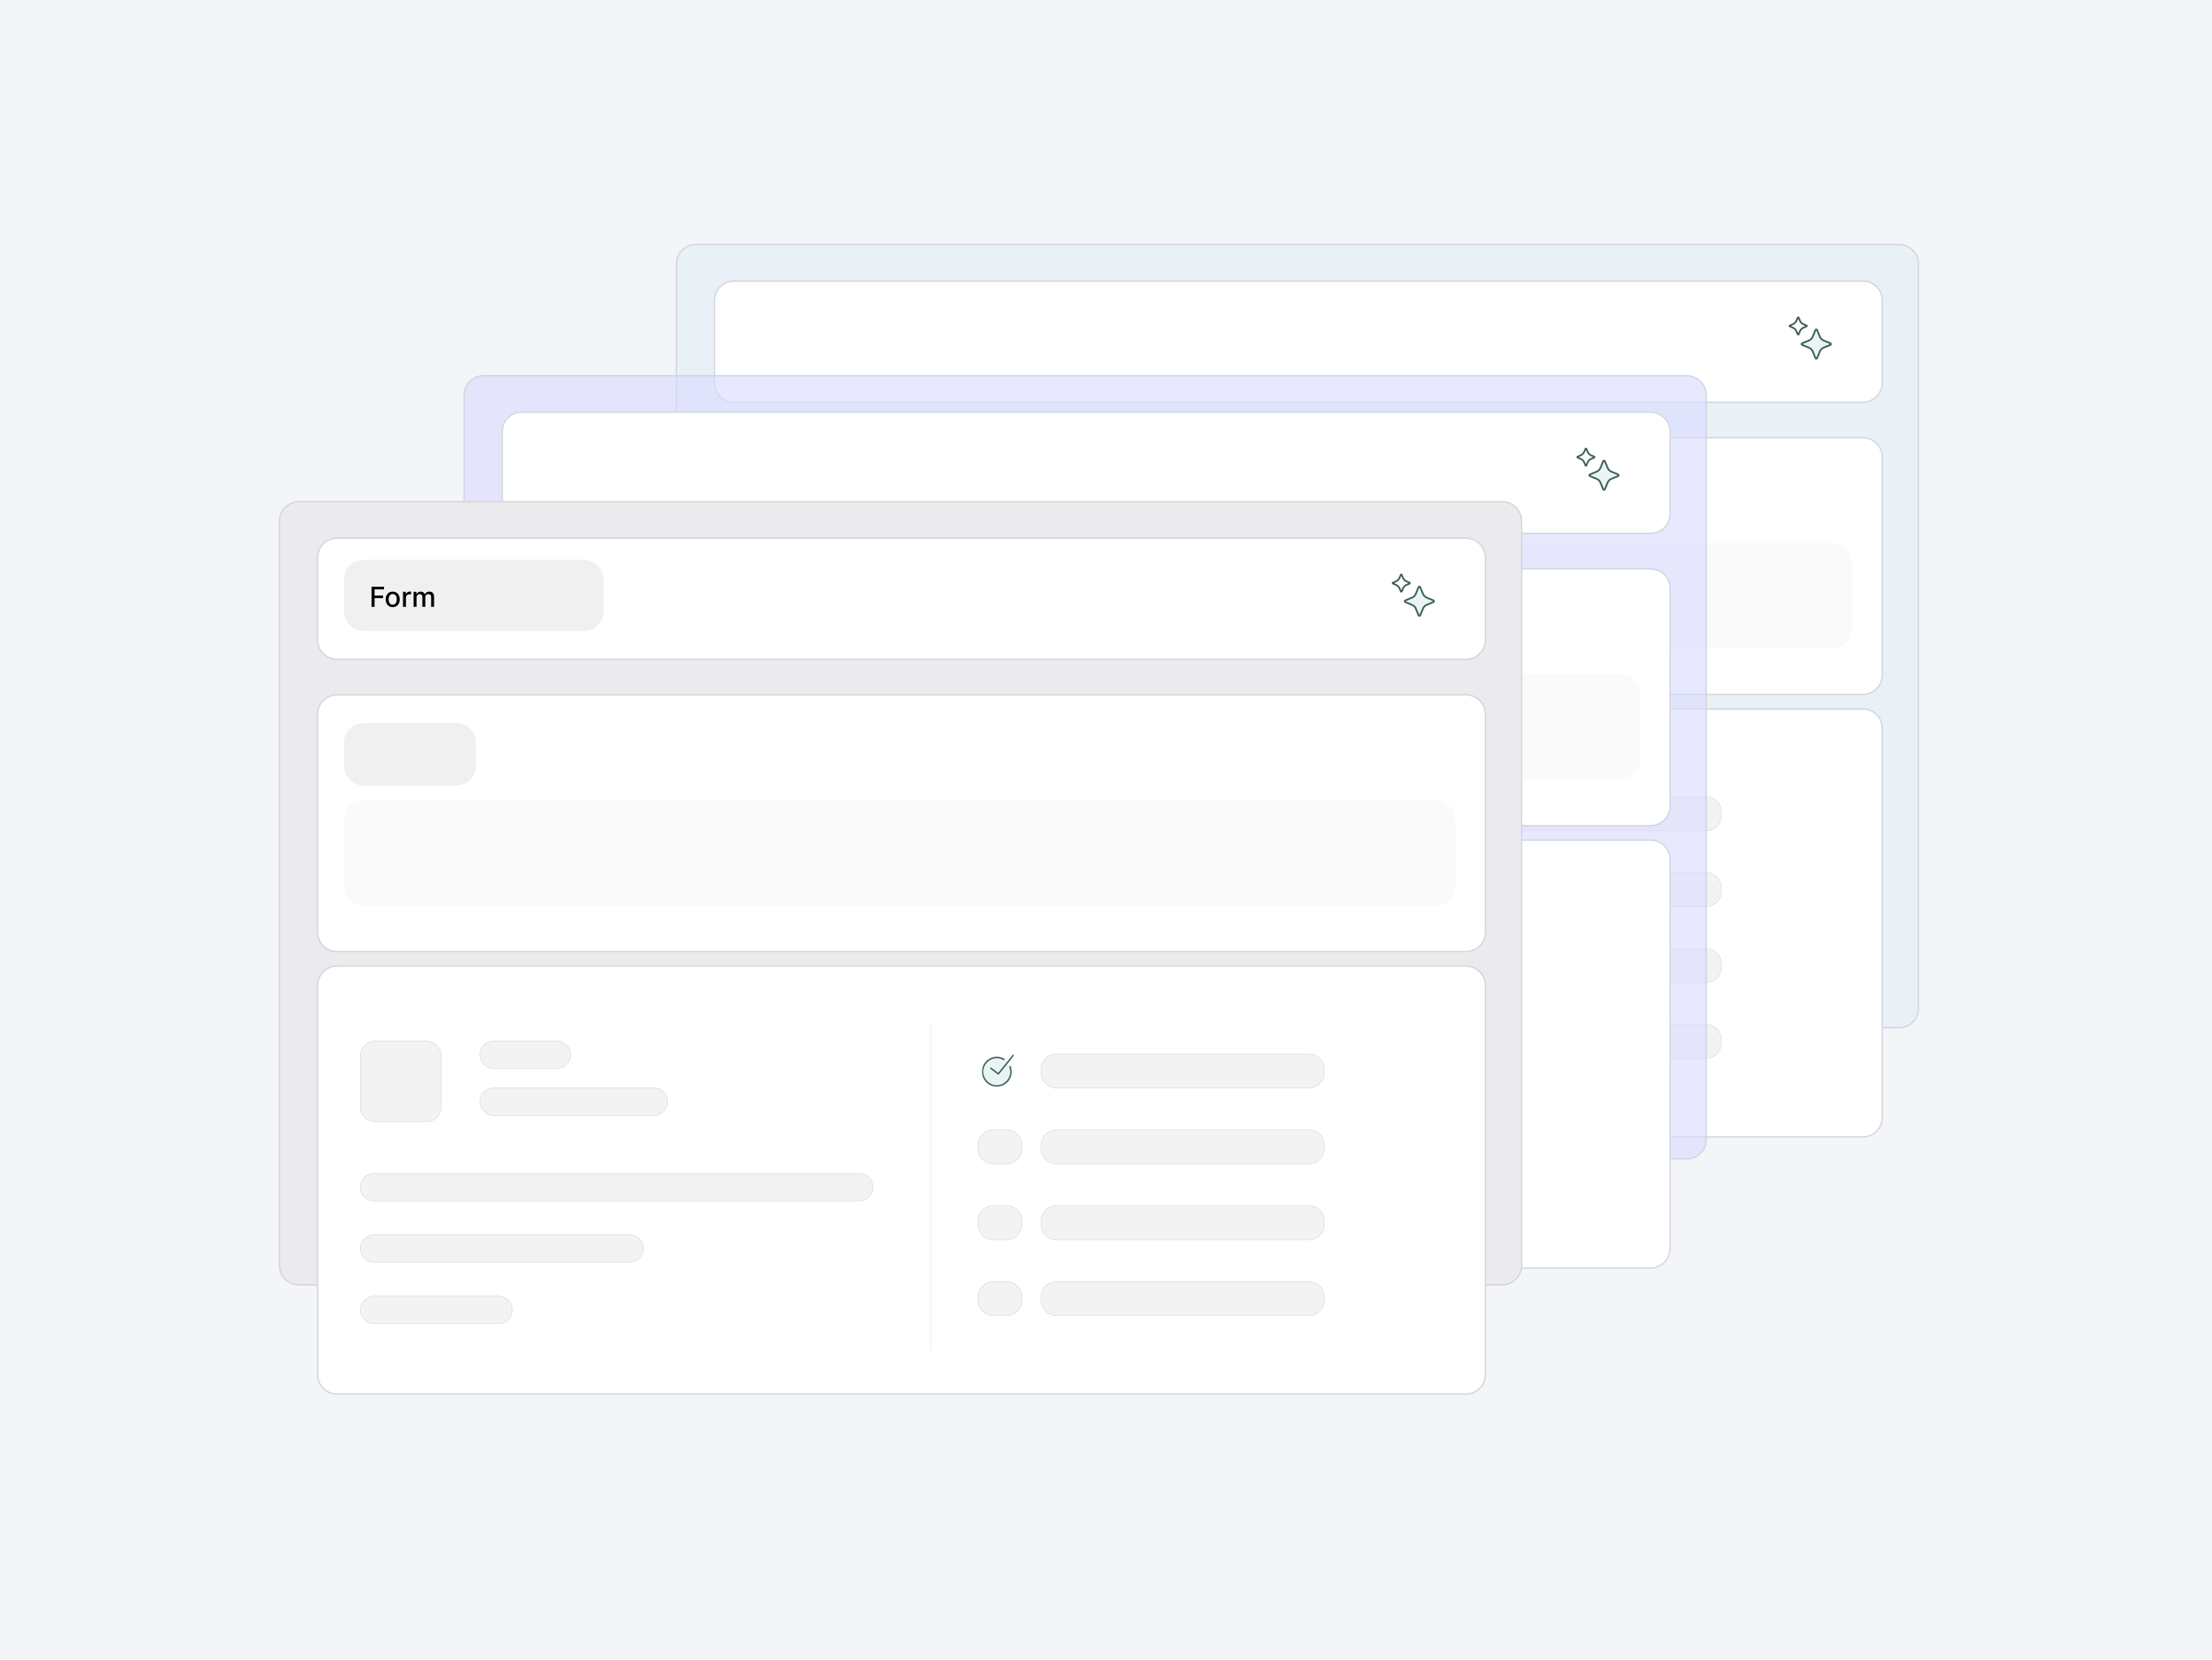 <svg width="1058" height="794" viewBox="0 0 1058 794" fill="none" xmlns="http://www.w3.org/2000/svg">
<rect width="1058" height="793.5" fill="#F3F5F7"/>
<path d="M908.329 116.973H332.79C327.663 116.973 323.507 121.122 323.507 126.241V482.268C323.507 487.386 327.663 491.536 332.79 491.536H908.329C913.456 491.536 917.613 487.386 917.613 482.268V126.241C917.613 121.122 913.456 116.973 908.329 116.973Z" fill="#C4E0F0" fill-opacity="0.23" stroke="#D0D5DD" stroke-width="0.618" stroke-miterlimit="10"/>
<g filter="url(#filter0_d_11307_37329)">
<path d="M889.764 337.848H349.809C344.681 337.848 340.525 341.997 340.525 347.116V533.238C340.525 538.356 344.681 542.506 349.809 542.506H889.764C894.891 542.506 899.047 538.356 899.047 533.238V347.116C899.047 341.997 894.891 337.848 889.764 337.848Z" fill="white"/>
<path d="M889.764 337.848H349.809C344.681 337.848 340.525 341.997 340.525 347.116V533.238C340.525 538.356 344.681 542.506 349.809 542.506H889.764C894.891 542.506 899.047 538.356 899.047 533.238V347.116C899.047 341.997 894.891 337.848 889.764 337.848Z" stroke="#D0D5DD" stroke-width="0.618" stroke-miterlimit="10"/>
</g>
<mask id="mask0_11307_37329" style="mask-type:luminance" maskUnits="userSpaceOnUse" x="659" y="381" width="17" height="16">
<path d="M675.097 381.098H659.238V396.93H675.097V381.098Z" fill="white"/>
</mask>
<g mask="url(#mask0_11307_37329)">
<path d="M666.602 396.36C670.355 396.36 673.398 393.322 673.398 389.575C673.398 385.827 670.355 382.789 666.602 382.789C662.848 382.789 659.806 385.827 659.806 389.575C659.806 393.322 662.848 396.36 666.602 396.36Z" fill="#209E91" fill-opacity="0.102"/>
<path d="M674.53 381.664L667.357 390.616L663.77 387.931" stroke="#3F5C59" stroke-width="0.704" stroke-linecap="round" stroke-linejoin="round"/>
<path d="M670.059 383.732C669.047 383.134 667.864 382.789 666.602 382.789C662.848 382.789 659.806 385.827 659.806 389.575C659.806 393.322 662.848 396.36 666.602 396.36C670.355 396.36 673.398 393.322 673.398 389.575C673.398 388.729 673.243 387.919 672.959 387.172" stroke="#3F5C59" stroke-width="0.704" stroke-linecap="round" stroke-linejoin="round"/>
</g>
<path d="M369.328 413.536H393.723C397.668 413.536 400.865 410.344 400.865 406.406V382.052C400.865 378.114 397.668 374.922 393.723 374.922H369.328C365.384 374.922 362.186 378.114 362.186 382.052V406.406C362.186 410.344 365.384 413.536 369.328 413.536Z" fill="#F3F3F3" stroke="#D0D5DD" stroke-width="0.243" stroke-miterlimit="10"/>
<path d="M426.005 388.047H456.175C459.806 388.047 462.75 385.108 462.75 381.483C462.75 377.857 459.806 374.918 456.175 374.918H426.005C422.374 374.918 419.43 377.857 419.43 381.483C419.43 385.108 422.374 388.047 426.005 388.047Z" fill="#F3F3F3" stroke="#D0D5DD" stroke-width="0.243" stroke-miterlimit="10"/>
<path d="M368.761 451.375H600.834C604.466 451.375 607.41 448.435 607.41 444.81C607.41 441.184 604.466 438.246 600.834 438.246H368.761C365.13 438.246 362.186 441.184 362.186 444.81C362.186 448.435 365.13 451.375 368.761 451.375Z" fill="#F3F3F3" stroke="#D0D5DD" stroke-width="0.243" stroke-miterlimit="10"/>
<path d="M634.484 366.805V522.808C634.484 523.022 634.657 523.194 634.871 523.194C635.085 523.194 635.257 523.022 635.257 522.808V366.805C635.257 366.591 635.085 366.418 634.871 366.418C634.657 366.418 634.484 366.591 634.484 366.805Z" fill="#F3F3F3"/>
<path d="M368.761 480.722H490.986C494.617 480.722 497.562 477.784 497.562 474.159C497.562 470.533 494.617 467.594 490.986 467.594H368.761C365.13 467.594 362.186 470.533 362.186 474.159C362.186 477.784 365.13 480.722 368.761 480.722Z" fill="#F3F3F3" stroke="#D0D5DD" stroke-width="0.243" stroke-miterlimit="10"/>
<path d="M695.004 397.316H816.095C820.04 397.316 823.237 394.123 823.237 390.186V388.228C823.237 384.29 820.04 381.098 816.095 381.098H695.004C691.06 381.098 687.862 384.29 687.862 388.228V390.186C687.862 394.123 691.06 397.316 695.004 397.316Z" fill="#F3F3F3" stroke="#D0D5DD" stroke-width="0.243" stroke-miterlimit="10"/>
<path d="M695.004 433.608H816.095C820.04 433.608 823.237 430.416 823.237 426.478V424.521C823.237 420.583 820.04 417.391 816.095 417.391H695.004C691.06 417.391 687.862 420.583 687.862 424.521V426.478C687.862 430.416 691.06 433.608 695.004 433.608Z" fill="#F3F3F3" stroke="#D0D5DD" stroke-width="0.243" stroke-miterlimit="10"/>
<path d="M695.004 469.91H816.095C820.04 469.91 823.237 466.718 823.237 462.78V460.822C823.237 456.885 820.04 453.691 816.095 453.691H695.004C691.06 453.691 687.862 456.885 687.862 460.822V462.78C687.862 466.718 691.06 469.91 695.004 469.91Z" fill="#F3F3F3" stroke="#D0D5DD" stroke-width="0.243" stroke-miterlimit="10"/>
<path d="M695.004 506.211H816.095C820.04 506.211 823.237 503.018 823.237 499.081V497.122C823.237 493.184 820.04 489.992 816.095 489.992H695.004C691.06 489.992 687.862 493.184 687.862 497.122V499.081C687.862 503.018 691.06 506.211 695.004 506.211Z" fill="#F3F3F3" stroke="#D0D5DD" stroke-width="0.243" stroke-miterlimit="10"/>
<path d="M368.761 510.067H428.327C431.958 510.067 434.902 507.128 434.902 503.502C434.902 499.877 431.958 496.938 428.327 496.938H368.761C365.13 496.938 362.186 499.877 362.186 503.502C362.186 507.128 365.13 510.067 368.761 510.067Z" fill="#F3F3F3" stroke="#D0D5DD" stroke-width="0.243" stroke-miterlimit="10"/>
<path d="M664.833 433.608H671.436C675.381 433.608 678.578 430.416 678.578 426.478V424.521C678.578 420.583 675.381 417.391 671.436 417.391H664.833C660.89 417.391 657.691 420.583 657.691 424.521V426.478C657.691 430.416 660.89 433.608 664.833 433.608Z" fill="#F3F3F3" stroke="#D0D5DD" stroke-width="0.243" stroke-miterlimit="10"/>
<path d="M664.833 469.91H671.436C675.381 469.91 678.578 466.718 678.578 462.78V460.822C678.578 456.885 675.381 453.691 671.436 453.691H664.833C660.89 453.691 657.691 456.885 657.691 460.822V462.78C657.691 466.718 660.89 469.91 664.833 469.91Z" fill="#F3F3F3" stroke="#D0D5DD" stroke-width="0.243" stroke-miterlimit="10"/>
<path d="M664.833 506.211H671.436C675.381 506.211 678.578 503.018 678.578 499.081V497.122C678.578 493.184 675.381 489.992 671.436 489.992H664.833C660.89 489.992 657.691 493.184 657.691 497.122V499.081C657.691 503.018 660.89 506.211 664.833 506.211Z" fill="#F3F3F3" stroke="#D0D5DD" stroke-width="0.243" stroke-miterlimit="10"/>
<path d="M426.004 410.441H502.588C506.22 410.441 509.164 407.503 509.164 403.877C509.164 400.252 506.22 397.312 502.588 397.312H426.004C422.373 397.312 419.43 400.252 419.43 403.877C419.43 407.503 422.373 410.441 426.004 410.441Z" fill="#F3F3F3" stroke="#D0D5DD" stroke-width="0.243" stroke-miterlimit="10"/>
<g filter="url(#filter1_d_11307_37329)">
<path d="M889.764 133.191H349.809C344.681 133.191 340.525 137.34 340.525 142.458V181.846C340.525 186.964 344.681 191.114 349.809 191.114H889.764C894.891 191.114 899.047 186.964 899.047 181.846V142.458C899.047 137.34 894.891 133.191 889.764 133.191Z" fill="white"/>
<path d="M889.764 133.191H349.809C344.681 133.191 340.525 137.34 340.525 142.458V181.846C340.525 186.964 344.681 191.114 349.809 191.114H889.764C894.891 191.114 899.047 186.964 899.047 181.846V142.458C899.047 137.34 894.891 133.191 889.764 133.191Z" stroke="#D0D5DD" stroke-width="0.618" stroke-miterlimit="10"/>
</g>
<g filter="url(#filter2_d_11307_37329)">
<path d="M889.764 208.105H349.809C344.681 208.105 340.525 212.255 340.525 217.373V321.632C340.525 326.751 344.681 330.9 349.809 330.9H889.764C894.891 330.9 899.047 326.751 899.047 321.632V217.373C899.047 212.255 894.891 208.105 889.764 208.105Z" fill="white"/>
<path d="M889.764 208.105H349.809C344.681 208.105 340.525 212.255 340.525 217.373V321.632C340.525 326.751 344.681 330.9 349.809 330.9H889.764C894.891 330.9 899.047 326.751 899.047 321.632V217.373C899.047 212.255 894.891 208.105 889.764 208.105Z" stroke="#D0D5DD" stroke-width="0.618" stroke-miterlimit="10"/>
</g>
<path d="M408.177 222.777H363.733C358.606 222.777 354.45 226.927 354.45 232.045V243.4C354.45 248.518 358.606 252.667 363.733 252.667H408.177C413.304 252.667 417.46 248.518 417.46 243.4V232.045C417.46 226.927 413.304 222.777 408.177 222.777Z" fill="#F0F0F0"/>
<path d="M876.613 259.848H363.733C358.606 259.848 354.45 263.997 354.45 269.115V300.779C354.45 305.898 358.606 310.047 363.733 310.047H876.613C881.74 310.047 885.896 305.898 885.896 300.779V269.115C885.896 263.997 881.74 259.848 876.613 259.848Z" fill="#FAFAFA"/>
<path d="M867.01 161.049L868.344 157.81C868.409 157.653 868.562 157.551 868.732 157.551C868.901 157.551 869.054 157.653 869.119 157.81L870.453 161.049C870.788 161.864 871.435 162.51 872.249 162.845L875.488 164.179C875.645 164.244 875.747 164.397 875.747 164.567C875.747 164.736 875.645 164.889 875.488 164.954L872.249 166.288C871.435 166.623 870.788 167.269 870.453 168.084L869.119 171.323C869.054 171.48 868.901 171.582 868.732 171.582C868.562 171.582 868.409 171.48 868.344 171.323L867.01 168.084C866.675 167.269 866.029 166.623 865.214 166.288L861.975 164.954C861.818 164.889 861.716 164.736 861.716 164.567C861.716 164.397 861.818 164.244 861.975 164.179L865.214 162.845C866.029 162.51 866.675 161.864 867.01 161.049Z" fill="#209E91" fill-opacity="0.102"/>
<path d="M867.01 161.049L868.344 157.81C868.409 157.653 868.562 157.551 868.732 157.551C868.901 157.551 869.054 157.653 869.119 157.81L870.453 161.049C870.788 161.864 871.435 162.51 872.249 162.845L875.488 164.179C875.645 164.244 875.747 164.397 875.747 164.567C875.747 164.736 875.645 164.889 875.488 164.954L872.249 166.288C871.435 166.623 870.788 167.269 870.453 168.084L869.119 171.323C869.054 171.48 868.901 171.582 868.732 171.582C868.562 171.582 868.409 171.48 868.344 171.323L867.01 168.084C866.675 167.269 866.029 166.623 865.214 166.288L861.975 164.954C861.818 164.889 861.716 164.736 861.716 164.567C861.716 164.397 861.818 164.244 861.975 164.179L865.214 162.845C866.029 162.51 866.675 161.864 867.01 161.049Z" stroke="#3F5C59" stroke-width="0.825" stroke-linecap="round" stroke-linejoin="round"/>
<path d="M859.269 153.308L859.837 151.926C859.875 151.834 859.965 151.773 860.065 151.773C860.165 151.773 860.255 151.834 860.293 151.926L860.862 153.308C861.197 154.122 861.844 154.768 862.658 155.104L864.04 155.672C864.132 155.71 864.192 155.8 864.192 155.9C864.192 156 864.132 156.09 864.04 156.128L862.658 156.697C861.844 157.032 861.197 157.679 860.862 158.493L860.293 159.875C860.255 159.967 860.165 160.027 860.065 160.027C859.965 160.027 859.875 159.967 859.837 159.875L859.269 158.493C858.933 157.679 858.287 157.032 857.473 156.697L856.091 156.128C855.999 156.09 855.938 156 855.938 155.9C855.938 155.8 855.999 155.71 856.091 155.672L857.473 155.104C858.287 154.768 858.933 154.122 859.269 153.308Z" fill="white"/>
<path d="M859.269 153.308L859.837 151.926C859.875 151.834 859.965 151.773 860.065 151.773C860.165 151.773 860.255 151.834 860.293 151.926L860.862 153.308C861.197 154.122 861.844 154.768 862.658 155.104L864.04 155.672C864.132 155.71 864.192 155.8 864.192 155.9C864.192 156 864.132 156.09 864.04 156.128L862.658 156.697C861.844 157.032 861.197 157.679 860.862 158.493L860.293 159.875C860.255 159.967 860.165 160.027 860.065 160.027C859.965 160.027 859.875 159.967 859.837 159.875L859.269 158.493C858.933 157.679 858.287 157.032 857.473 156.697L856.091 156.128C855.999 156.09 855.938 156 855.938 155.9C855.938 155.8 855.999 155.71 856.091 155.672L857.473 155.104C858.287 154.768 858.933 154.122 859.269 153.308Z" stroke="#3F5C59" stroke-width="0.825" stroke-linecap="round" stroke-linejoin="round"/>
<path d="M806.808 179.703H231.268C226.141 179.703 221.985 183.853 221.985 188.971V544.998C221.985 550.116 226.141 554.266 231.268 554.266H806.808C811.935 554.266 816.091 550.116 816.091 544.998V188.971C816.091 183.853 811.935 179.703 806.808 179.703Z" fill="#DADAFF" fill-opacity="0.64" stroke="#D0D5DD" stroke-width="0.618" stroke-miterlimit="10"/>
<g filter="url(#filter3_d_11307_37329)">
<path d="M788.243 400.574H248.287C243.16 400.574 239.004 404.724 239.004 409.842V595.965C239.004 601.083 243.16 605.233 248.287 605.233H788.243C793.369 605.233 797.526 601.083 797.526 595.965V409.842C797.526 404.724 793.369 400.574 788.243 400.574Z" fill="white"/>
<path d="M788.243 400.574H248.287C243.16 400.574 239.004 404.724 239.004 409.842V595.965C239.004 601.083 243.16 605.233 248.287 605.233H788.243C793.369 605.233 797.526 601.083 797.526 595.965V409.842C797.526 404.724 793.369 400.574 788.243 400.574Z" stroke="#D0D5DD" stroke-width="0.618" stroke-miterlimit="10"/>
</g>
<mask id="mask1_11307_37329" style="mask-type:luminance" maskUnits="userSpaceOnUse" x="557" y="443" width="17" height="17">
<path d="M573.574 443.828H557.716V459.66H573.574V443.828Z" fill="white"/>
</mask>
<g mask="url(#mask1_11307_37329)">
<path d="M565.079 459.091C568.833 459.091 571.876 456.052 571.876 452.305C571.876 448.558 568.833 445.52 565.079 445.52C561.326 445.52 558.283 448.558 558.283 452.305C558.283 456.052 561.326 459.091 565.079 459.091Z" fill="#209E91" fill-opacity="0.102"/>
<path d="M573.008 444.391L565.835 453.343L562.248 450.657" stroke="#3F5C59" stroke-width="0.704" stroke-linecap="round" stroke-linejoin="round"/>
<path d="M568.537 446.463C567.524 445.864 566.342 445.52 565.079 445.52C561.326 445.52 558.283 448.558 558.283 452.305C558.283 456.052 561.326 459.091 565.079 459.091C568.833 459.091 571.876 456.052 571.876 452.305C571.876 451.459 571.721 450.649 571.437 449.902" stroke="#3F5C59" stroke-width="0.704" stroke-linecap="round" stroke-linejoin="round"/>
</g>
<path d="M267.806 476.263H292.201C296.146 476.263 299.344 473.071 299.344 469.133V444.779C299.344 440.841 296.146 437.648 292.201 437.648H267.806C263.863 437.648 260.664 440.841 260.664 444.779V469.133C260.664 473.071 263.863 476.263 267.806 476.263Z" fill="#F3F3F3" stroke="#D0D5DD" stroke-width="0.243" stroke-miterlimit="10"/>
<path d="M324.484 450.777H354.653C358.285 450.777 361.229 447.839 361.229 444.213C361.229 440.588 358.285 437.648 354.653 437.648H324.484C320.852 437.648 317.908 440.588 317.908 444.213C317.908 447.839 320.852 450.777 324.484 450.777Z" fill="#F3F3F3" stroke="#D0D5DD" stroke-width="0.243" stroke-miterlimit="10"/>
<path d="M267.24 514.105H499.313C502.944 514.105 505.888 511.166 505.888 507.54C505.888 503.915 502.944 500.977 499.313 500.977H267.24C263.608 500.977 260.664 503.915 260.664 507.54C260.664 511.166 263.608 514.105 267.24 514.105Z" fill="#F3F3F3" stroke="#D0D5DD" stroke-width="0.243" stroke-miterlimit="10"/>
<path d="M532.963 429.535V585.539C532.963 585.752 533.135 585.924 533.349 585.924C533.563 585.924 533.736 585.752 533.736 585.539V429.535C533.736 429.322 533.563 429.148 533.349 429.148C533.135 429.148 532.963 429.322 532.963 429.535Z" fill="#F3F3F3"/>
<path d="M267.24 543.449H389.464C393.096 543.449 396.04 540.511 396.04 536.885C396.04 533.26 393.096 530.32 389.464 530.32H267.24C263.608 530.32 260.664 533.26 260.664 536.885C260.664 540.511 263.608 543.449 267.24 543.449Z" fill="#F3F3F3" stroke="#D0D5DD" stroke-width="0.243" stroke-miterlimit="10"/>
<path d="M593.482 460.047H714.573C718.517 460.047 721.715 456.854 721.715 452.917V450.958C721.715 447.02 718.517 443.828 714.573 443.828H593.482C589.537 443.828 586.34 447.02 586.34 450.958V452.917C586.34 456.854 589.537 460.047 593.482 460.047Z" fill="#F3F3F3" stroke="#D0D5DD" stroke-width="0.243" stroke-miterlimit="10"/>
<path d="M593.482 496.339H714.573C718.517 496.339 721.715 493.147 721.715 489.209V487.251C721.715 483.313 718.517 480.121 714.573 480.121H593.482C589.537 480.121 586.34 483.313 586.34 487.251V489.209C586.34 493.147 589.537 496.339 593.482 496.339Z" fill="#F3F3F3" stroke="#D0D5DD" stroke-width="0.243" stroke-miterlimit="10"/>
<path d="M593.482 532.641H714.573C718.517 532.641 721.715 529.448 721.715 525.51V523.552C721.715 519.615 718.517 516.422 714.573 516.422H593.482C589.537 516.422 586.34 519.615 586.34 523.552V525.51C586.34 529.448 589.537 532.641 593.482 532.641Z" fill="#F3F3F3" stroke="#D0D5DD" stroke-width="0.243" stroke-miterlimit="10"/>
<path d="M593.482 568.937H714.573C718.517 568.937 721.715 565.744 721.715 561.807V559.849C721.715 555.911 718.517 552.719 714.573 552.719H593.482C589.537 552.719 586.34 555.911 586.34 559.849V561.807C586.34 565.744 589.537 568.937 593.482 568.937Z" fill="#F3F3F3" stroke="#D0D5DD" stroke-width="0.243" stroke-miterlimit="10"/>
<path d="M267.24 572.798H326.805C330.437 572.798 333.381 569.858 333.381 566.233C333.381 562.607 330.437 559.668 326.805 559.668H267.24C263.608 559.668 260.664 562.607 260.664 566.233C260.664 569.858 263.608 572.798 267.24 572.798Z" fill="#F3F3F3" stroke="#D0D5DD" stroke-width="0.243" stroke-miterlimit="10"/>
<path d="M563.311 496.339H569.914C573.858 496.339 577.056 493.147 577.056 489.209V487.251C577.056 483.313 573.858 480.121 569.914 480.121H563.311C559.367 480.121 556.169 483.313 556.169 487.251V489.209C556.169 493.147 559.367 496.339 563.311 496.339Z" fill="#F3F3F3" stroke="#D0D5DD" stroke-width="0.243" stroke-miterlimit="10"/>
<path d="M563.311 532.641H569.914C573.858 532.641 577.056 529.448 577.056 525.51V523.552C577.056 519.615 573.858 516.422 569.914 516.422H563.311C559.367 516.422 556.169 519.615 556.169 523.552V525.51C556.169 529.448 559.367 532.641 563.311 532.641Z" fill="#F3F3F3" stroke="#D0D5DD" stroke-width="0.243" stroke-miterlimit="10"/>
<path d="M563.311 568.937H569.914C573.858 568.937 577.056 565.744 577.056 561.807V559.849C577.056 555.911 573.858 552.719 569.914 552.719H563.311C559.367 552.719 556.169 555.911 556.169 559.849V561.807C556.169 565.744 559.367 568.937 563.311 568.937Z" fill="#F3F3F3" stroke="#D0D5DD" stroke-width="0.243" stroke-miterlimit="10"/>
<path d="M324.483 473.172H401.067C404.698 473.172 407.643 470.233 407.643 466.608C407.643 462.982 404.698 460.043 401.067 460.043H324.483C320.851 460.043 317.908 462.982 317.908 466.608C317.908 470.233 320.851 473.172 324.483 473.172Z" fill="#F3F3F3" stroke="#D0D5DD" stroke-width="0.243" stroke-miterlimit="10"/>
<g filter="url(#filter4_d_11307_37329)">
<path d="M788.243 195.918H248.287C243.16 195.918 239.004 200.067 239.004 205.185V244.572C239.004 249.69 243.16 253.84 248.287 253.84H788.243C793.369 253.84 797.526 249.69 797.526 244.572V205.185C797.526 200.067 793.369 195.918 788.243 195.918Z" fill="white"/>
<path d="M788.243 195.918H248.287C243.16 195.918 239.004 200.067 239.004 205.185V244.572C239.004 249.69 243.16 253.84 248.287 253.84H788.243C793.369 253.84 797.526 249.69 797.526 244.572V205.185C797.526 200.067 793.369 195.918 788.243 195.918Z" stroke="#D0D5DD" stroke-width="0.618" stroke-miterlimit="10"/>
</g>
<g filter="url(#filter5_d_11307_37329)">
<path d="M788.243 270.832H248.287C243.16 270.832 239.004 274.982 239.004 280.1V384.359C239.004 389.477 243.16 393.627 248.287 393.627H788.243C793.369 393.627 797.526 389.477 797.526 384.359V280.1C797.526 274.982 793.369 270.832 788.243 270.832Z" fill="white"/>
<path d="M788.243 270.832H248.287C243.16 270.832 239.004 274.982 239.004 280.1V384.359C239.004 389.477 243.16 393.627 248.287 393.627H788.243C793.369 393.627 797.526 389.477 797.526 384.359V280.1C797.526 274.982 793.369 270.832 788.243 270.832Z" stroke="#D0D5DD" stroke-width="0.618" stroke-miterlimit="10"/>
</g>
<path d="M306.654 285.504H262.211C257.084 285.504 252.928 289.653 252.928 294.771V306.126C252.928 311.245 257.084 315.394 262.211 315.394H306.654C311.781 315.394 315.937 311.245 315.937 306.126V294.771C315.937 289.653 311.781 285.504 306.654 285.504Z" fill="#F0F0F0"/>
<path d="M775.091 322.578H262.211C257.084 322.578 252.928 326.727 252.928 331.846V363.51C252.928 368.628 257.084 372.777 262.211 372.777H775.091C780.218 372.777 784.374 368.628 784.374 363.51V331.846C784.374 326.727 780.218 322.578 775.091 322.578Z" fill="#FAFAFA"/>
<path d="M765.489 223.78L766.823 220.541C766.887 220.384 767.04 220.281 767.21 220.281C767.38 220.281 767.533 220.384 767.598 220.541L768.931 223.78C769.267 224.594 769.913 225.241 770.727 225.576L773.966 226.91C774.123 226.974 774.226 227.127 774.226 227.297C774.226 227.467 774.123 227.62 773.966 227.684L770.727 229.018C769.913 229.353 769.267 230 768.931 230.814L767.598 234.053C767.533 234.21 767.38 234.313 767.21 234.313C767.04 234.313 766.887 234.21 766.823 234.053L765.489 230.814C765.154 230 764.507 229.353 763.693 229.018L760.454 227.684C760.297 227.62 760.194 227.467 760.194 227.297C760.194 227.127 760.297 226.974 760.454 226.91L763.693 225.576C764.507 225.241 765.154 224.594 765.489 223.78Z" fill="#209E91" fill-opacity="0.102"/>
<path d="M765.489 223.78L766.823 220.541C766.887 220.384 767.04 220.281 767.21 220.281C767.38 220.281 767.533 220.384 767.598 220.541L768.931 223.78C769.267 224.594 769.913 225.241 770.727 225.576L773.966 226.91C774.123 226.974 774.226 227.127 774.226 227.297C774.226 227.467 774.123 227.62 773.966 227.684L770.727 229.018C769.913 229.353 769.267 230 768.931 230.814L767.598 234.053C767.533 234.21 767.38 234.313 767.21 234.313C767.04 234.313 766.887 234.21 766.823 234.053L765.489 230.814C765.154 230 764.507 229.353 763.693 229.018L760.454 227.684C760.297 227.62 760.194 227.467 760.194 227.297C760.194 227.127 760.297 226.974 760.454 226.91L763.693 225.576C764.507 225.241 765.154 224.594 765.489 223.78Z" stroke="#3F5C59" stroke-width="0.825" stroke-linecap="round" stroke-linejoin="round"/>
<path d="M757.746 216.038L758.315 214.657C758.353 214.564 758.443 214.504 758.543 214.504C758.643 214.504 758.733 214.564 758.771 214.657L759.34 216.038C759.675 216.852 760.321 217.499 761.136 217.834L762.517 218.403C762.61 218.441 762.67 218.531 762.67 218.631C762.67 218.731 762.61 218.821 762.517 218.859L761.136 219.428C760.321 219.763 759.675 220.409 759.34 221.223L758.771 222.605C758.733 222.697 758.643 222.758 758.543 222.758C758.443 222.758 758.353 222.697 758.315 222.605L757.746 221.223C757.411 220.409 756.764 219.763 755.95 219.428L754.569 218.859C754.476 218.821 754.416 218.731 754.416 218.631C754.416 218.531 754.476 218.441 754.569 218.403L755.95 217.834C756.764 217.499 757.411 216.852 757.746 216.038Z" fill="white"/>
<path d="M757.746 216.038L758.315 214.657C758.353 214.564 758.443 214.504 758.543 214.504C758.643 214.504 758.733 214.564 758.771 214.657L759.34 216.038C759.675 216.852 760.321 217.499 761.136 217.834L762.517 218.403C762.61 218.441 762.67 218.531 762.67 218.631C762.67 218.731 762.61 218.821 762.517 218.859L761.136 219.428C760.321 219.763 759.675 220.409 759.34 221.223L758.771 222.605C758.733 222.697 758.643 222.758 758.543 222.758C758.443 222.758 758.353 222.697 758.315 222.605L757.746 221.223C757.411 220.409 756.764 219.763 755.95 219.428L754.569 218.859C754.476 218.821 754.416 218.731 754.416 218.631C754.416 218.531 754.476 218.441 754.569 218.403L755.95 217.834C756.764 217.499 757.411 216.852 757.746 216.038Z" stroke="#3F5C59" stroke-width="0.825" stroke-linecap="round" stroke-linejoin="round"/>
<path d="M718.493 239.953H142.953C137.826 239.953 133.67 244.103 133.67 249.221V605.248C133.67 610.366 137.826 614.516 142.953 614.516H718.493C723.619 614.516 727.776 610.366 727.776 605.248V249.221C727.776 244.103 723.619 239.953 718.493 239.953Z" fill="#EBEBED" stroke="#D0D5DD" stroke-width="0.618" stroke-miterlimit="10"/>
<g filter="url(#filter6_d_11307_37329)">
<path d="M699.927 460.828H159.972C154.845 460.828 150.688 464.978 150.688 470.096V656.218C150.688 661.337 154.845 665.486 159.972 665.486H699.927C705.054 665.486 709.21 661.337 709.21 656.218V470.096C709.21 464.978 705.054 460.828 699.927 460.828Z" fill="white"/>
<path d="M699.927 460.828H159.972C154.845 460.828 150.688 464.978 150.688 470.096V656.218C150.688 661.337 154.845 665.486 159.972 665.486H699.927C705.054 665.486 709.21 661.337 709.21 656.218V470.096C709.21 464.978 705.054 460.828 699.927 460.828Z" stroke="#D0D5DD" stroke-width="0.618" stroke-miterlimit="10"/>
</g>
<mask id="mask2_11307_37329" style="mask-type:luminance" maskUnits="userSpaceOnUse" x="469" y="504" width="17" height="16">
<path d="M485.259 504.078H469.4V519.91H485.259V504.078Z" fill="white"/>
</mask>
<g mask="url(#mask2_11307_37329)">
<path d="M476.764 519.345C480.517 519.345 483.561 516.306 483.561 512.559C483.561 508.812 480.517 505.773 476.764 505.773C473.01 505.773 469.968 508.812 469.968 512.559C469.968 516.306 473.01 519.345 476.764 519.345Z" fill="#209E91" fill-opacity="0.102"/>
<path d="M484.692 504.645L477.519 513.597L473.932 510.911" stroke="#3F5C59" stroke-width="0.704" stroke-linecap="round" stroke-linejoin="round"/>
<path d="M480.222 506.716C479.209 506.118 478.027 505.773 476.764 505.773C473.01 505.773 469.968 508.812 469.968 512.559C469.968 516.306 473.01 519.345 476.764 519.345C480.517 519.345 483.561 516.306 483.561 512.559C483.561 511.713 483.406 510.903 483.121 510.156" stroke="#3F5C59" stroke-width="0.704" stroke-linecap="round" stroke-linejoin="round"/>
</g>
<path d="M179.49 536.517H203.885C207.83 536.517 211.027 533.325 211.027 529.386V505.033C211.027 501.094 207.83 497.902 203.885 497.902H179.49C175.546 497.902 172.348 501.094 172.348 505.033V529.386C172.348 533.325 175.546 536.517 179.49 536.517Z" fill="#F3F3F3" stroke="#D0D5DD" stroke-width="0.243" stroke-miterlimit="10"/>
<path d="M236.169 511.027H266.338C269.969 511.027 272.913 508.089 272.913 504.463C272.913 500.838 269.969 497.898 266.338 497.898H236.169C232.537 497.898 229.593 500.838 229.593 504.463C229.593 508.089 232.537 511.027 236.169 511.027Z" fill="#F3F3F3" stroke="#D0D5DD" stroke-width="0.243" stroke-miterlimit="10"/>
<path d="M178.923 574.355H410.996C414.628 574.355 417.572 571.416 417.572 567.79C417.572 564.165 414.628 561.227 410.996 561.227H178.923C175.292 561.227 172.348 564.165 172.348 567.79C172.348 571.416 175.292 574.355 178.923 574.355Z" fill="#F3F3F3" stroke="#D0D5DD" stroke-width="0.243" stroke-miterlimit="10"/>
<path d="M444.647 489.789V645.792C444.647 646.006 444.82 646.178 445.034 646.178C445.248 646.178 445.42 646.006 445.42 645.792V489.789C445.42 489.576 445.248 489.402 445.034 489.402C444.82 489.402 444.647 489.576 444.647 489.789Z" fill="#F3F3F3"/>
<path d="M178.923 603.703H301.148C304.779 603.703 307.724 600.765 307.724 597.139C307.724 593.514 304.779 590.574 301.148 590.574H178.923C175.292 590.574 172.348 593.514 172.348 597.139C172.348 600.765 175.292 603.703 178.923 603.703Z" fill="#F3F3F3" stroke="#D0D5DD" stroke-width="0.243" stroke-miterlimit="10"/>
<path d="M505.166 520.297H626.257C630.202 520.297 633.399 517.104 633.399 513.167V511.208C633.399 507.27 630.202 504.078 626.257 504.078H505.166C501.222 504.078 498.024 507.27 498.024 511.208V513.167C498.024 517.104 501.222 520.297 505.166 520.297Z" fill="#F3F3F3" stroke="#D0D5DD" stroke-width="0.243" stroke-miterlimit="10"/>
<path d="M505.166 556.593H626.257C630.202 556.593 633.399 553.401 633.399 549.462V547.505C633.399 543.567 630.202 540.375 626.257 540.375H505.166C501.222 540.375 498.024 543.567 498.024 547.505V549.462C498.024 553.401 501.222 556.593 505.166 556.593Z" fill="#F3F3F3" stroke="#D0D5DD" stroke-width="0.243" stroke-miterlimit="10"/>
<path d="M505.166 592.895H626.257C630.202 592.895 633.399 589.702 633.399 585.764V583.806C633.399 579.869 630.202 576.676 626.257 576.676H505.166C501.222 576.676 498.024 579.869 498.024 583.806V585.764C498.024 589.702 501.222 592.895 505.166 592.895Z" fill="#F3F3F3" stroke="#D0D5DD" stroke-width="0.243" stroke-miterlimit="10"/>
<path d="M505.166 629.191H626.257C630.202 629.191 633.399 625.998 633.399 622.061V620.103C633.399 616.165 630.202 612.973 626.257 612.973H505.166C501.222 612.973 498.024 616.165 498.024 620.103V622.061C498.024 625.998 501.222 629.191 505.166 629.191Z" fill="#F3F3F3" stroke="#D0D5DD" stroke-width="0.243" stroke-miterlimit="10"/>
<path d="M178.923 633.052H238.489C242.12 633.052 245.064 630.112 245.064 626.487C245.064 622.861 242.12 619.922 238.489 619.922H178.923C175.292 619.922 172.348 622.861 172.348 626.487C172.348 630.112 175.292 633.052 178.923 633.052Z" fill="#F3F3F3" stroke="#D0D5DD" stroke-width="0.243" stroke-miterlimit="10"/>
<path d="M474.996 556.593H481.598C485.543 556.593 488.74 553.401 488.74 549.462V547.505C488.74 543.567 485.543 540.375 481.598 540.375H474.996C471.052 540.375 467.854 543.567 467.854 547.505V549.462C467.854 553.401 471.052 556.593 474.996 556.593Z" fill="#F3F3F3" stroke="#D0D5DD" stroke-width="0.243" stroke-miterlimit="10"/>
<path d="M474.996 592.895H481.598C485.543 592.895 488.74 589.702 488.74 585.764V583.806C488.74 579.869 485.543 576.676 481.598 576.676H474.996C471.052 576.676 467.854 579.869 467.854 583.806V585.764C467.854 589.702 471.052 592.895 474.996 592.895Z" fill="#F3F3F3" stroke="#D0D5DD" stroke-width="0.243" stroke-miterlimit="10"/>
<path d="M474.996 629.191H481.598C485.543 629.191 488.74 625.998 488.74 622.061V620.103C488.74 616.165 485.543 612.973 481.598 612.973H474.996C471.052 612.973 467.854 616.165 467.854 620.103V622.061C467.854 625.998 471.052 629.191 474.996 629.191Z" fill="#F3F3F3" stroke="#D0D5DD" stroke-width="0.243" stroke-miterlimit="10"/>
<path d="M236.167 533.422H312.751C316.383 533.422 319.327 530.483 319.327 526.858C319.327 523.232 316.383 520.293 312.751 520.293H236.167C232.536 520.293 229.593 523.232 229.593 526.858C229.593 530.483 232.536 533.422 236.167 533.422Z" fill="#F3F3F3" stroke="#D0D5DD" stroke-width="0.243" stroke-miterlimit="10"/>
<g filter="url(#filter7_d_11307_37329)">
<path d="M699.927 256.172H159.972C154.845 256.172 150.688 260.32 150.688 265.439V304.826C150.688 309.944 154.845 314.094 159.972 314.094H699.927C705.054 314.094 709.21 309.944 709.21 304.826V265.439C709.21 260.32 705.054 256.172 699.927 256.172Z" fill="white"/>
<path d="M699.927 256.172H159.972C154.845 256.172 150.688 260.32 150.688 265.439V304.826C150.688 309.944 154.845 314.094 159.972 314.094H699.927C705.054 314.094 709.21 309.944 709.21 304.826V265.439C709.21 260.32 705.054 256.172 699.927 256.172Z" stroke="#D0D5DD" stroke-width="0.618" stroke-miterlimit="10"/>
</g>
<g filter="url(#filter8_d_11307_37329)">
<path d="M699.927 331.086H159.972C154.845 331.086 150.688 335.236 150.688 340.354V444.613C150.688 449.731 154.845 453.881 159.972 453.881H699.927C705.054 453.881 709.21 449.731 709.21 444.613V340.354C709.21 335.236 705.054 331.086 699.927 331.086Z" fill="white"/>
<path d="M699.927 331.086H159.972C154.845 331.086 150.688 335.236 150.688 340.354V444.613C150.688 449.731 154.845 453.881 159.972 453.881H699.927C705.054 453.881 709.21 449.731 709.21 444.613V340.354C709.21 335.236 705.054 331.086 699.927 331.086Z" stroke="#D0D5DD" stroke-width="0.618" stroke-miterlimit="10"/>
</g>
<path d="M279.312 267.754H173.895C168.768 267.754 164.612 271.903 164.612 277.021V292.503C164.612 297.622 168.768 301.771 173.895 301.771H279.312C284.439 301.771 288.595 297.622 288.595 292.503V277.021C288.595 271.903 284.439 267.754 279.312 267.754Z" fill="#F0F0F0"/>
<path d="M218.339 345.758H173.895C168.768 345.758 164.612 349.907 164.612 355.025V366.38C164.612 371.499 168.768 375.648 173.895 375.648H218.339C223.466 375.648 227.622 371.499 227.622 366.38V355.025C227.622 349.907 223.466 345.758 218.339 345.758Z" fill="#F0F0F0"/>
<path d="M686.775 382.828H173.895C168.768 382.828 164.612 386.977 164.612 392.096V423.76C164.612 428.878 168.768 433.027 173.895 433.027H686.775C691.902 433.027 696.058 428.878 696.058 423.76V392.096C696.058 386.977 691.902 382.828 686.775 382.828Z" fill="#FAFAFA"/>
<path d="M677.172 284.034L678.506 280.795C678.571 280.638 678.724 280.535 678.894 280.535C679.063 280.535 679.216 280.638 679.281 280.795L680.615 284.034C680.95 284.848 681.597 285.494 682.411 285.83L685.65 287.163C685.807 287.228 685.909 287.381 685.909 287.551C685.909 287.721 685.807 287.874 685.65 287.938L682.411 289.272C681.597 289.607 680.95 290.254 680.615 291.068L679.281 294.307C679.216 294.464 679.063 294.567 678.894 294.567C678.724 294.567 678.571 294.464 678.506 294.307L677.172 291.068C676.837 290.254 676.191 289.607 675.377 289.272L672.137 287.938C671.98 287.874 671.878 287.721 671.878 287.551C671.878 287.381 671.98 287.228 672.137 287.163L675.377 285.83C676.191 285.494 676.837 284.848 677.172 284.034Z" fill="#209E91" fill-opacity="0.102"/>
<path d="M677.172 284.034L678.506 280.795C678.571 280.638 678.724 280.535 678.894 280.535C679.063 280.535 679.216 280.638 679.281 280.795L680.615 284.034C680.95 284.848 681.597 285.494 682.411 285.83L685.65 287.163C685.807 287.228 685.909 287.381 685.909 287.551C685.909 287.721 685.807 287.874 685.65 287.938L682.411 289.272C681.597 289.607 680.95 290.254 680.615 291.068L679.281 294.307C679.216 294.464 679.063 294.567 678.894 294.567C678.724 294.567 678.571 294.464 678.506 294.307L677.172 291.068C676.837 290.254 676.191 289.607 675.377 289.272L672.137 287.938C671.98 287.874 671.878 287.721 671.878 287.551C671.878 287.381 671.98 287.228 672.137 287.163L675.377 285.83C676.191 285.494 676.837 284.848 677.172 284.034Z" stroke="#3F5C59" stroke-width="0.825" stroke-linecap="round" stroke-linejoin="round"/>
<path d="M669.431 276.292L670 274.91C670.038 274.818 670.128 274.758 670.227 274.758C670.327 274.758 670.417 274.818 670.455 274.91L671.024 276.292C671.36 277.106 672.006 277.753 672.82 278.088L674.202 278.657C674.294 278.695 674.354 278.785 674.354 278.885C674.354 278.985 674.294 279.075 674.202 279.113L672.82 279.682C672.006 280.017 671.36 280.663 671.024 281.477L670.455 282.859C670.417 282.951 670.327 283.012 670.227 283.012C670.128 283.012 670.038 282.951 670 282.859L669.431 281.477C669.095 280.663 668.449 280.017 667.635 279.682L666.253 279.113C666.161 279.075 666.101 278.985 666.101 278.885C666.101 278.785 666.161 278.695 666.253 278.657L667.635 278.088C668.449 277.753 669.095 277.106 669.431 276.292Z" fill="white"/>
<path d="M669.431 276.292L670 274.91C670.038 274.818 670.128 274.758 670.227 274.758C670.327 274.758 670.417 274.818 670.455 274.91L671.024 276.292C671.36 277.106 672.006 277.753 672.82 278.088L674.202 278.657C674.294 278.695 674.354 278.785 674.354 278.885C674.354 278.985 674.294 279.075 674.202 279.113L672.82 279.682C672.006 280.017 671.36 280.663 671.024 281.477L670.455 282.859C670.417 282.951 670.327 283.012 670.227 283.012C670.128 283.012 670.038 282.951 670 282.859L669.431 281.477C669.095 280.663 668.449 280.017 667.635 279.682L666.253 279.113C666.161 279.075 666.101 278.985 666.101 278.885C666.101 278.785 666.161 278.695 666.253 278.657L667.635 278.088C668.449 277.753 669.095 277.106 669.431 276.292Z" stroke="#3F5C59" stroke-width="0.825" stroke-linecap="round" stroke-linejoin="round"/>
<path d="M177.705 290.234V280.63H183.66V281.877H179.154V284.804H183.234V286.047H179.154V290.234H177.705ZM187.835 290.38C187.16 290.38 186.571 290.225 186.067 289.915C185.564 289.606 185.173 289.173 184.895 288.616C184.617 288.06 184.478 287.41 184.478 286.666C184.478 285.918 184.617 285.265 184.895 284.705C185.173 284.146 185.564 283.711 186.067 283.402C186.571 283.092 187.16 282.937 187.835 282.937C188.511 282.937 189.1 283.092 189.603 283.402C190.107 283.711 190.498 284.146 190.776 284.705C191.054 285.265 191.193 285.918 191.193 286.666C191.193 287.41 191.054 288.06 190.776 288.616C190.498 289.173 190.107 289.606 189.603 289.915C189.1 290.225 188.511 290.38 187.835 290.38ZM187.84 289.203C188.278 289.203 188.64 289.087 188.928 288.856C189.216 288.624 189.428 288.316 189.566 287.932C189.707 287.547 189.777 287.124 189.777 286.661C189.777 286.201 189.707 285.779 189.566 285.395C189.428 285.007 189.216 284.696 188.928 284.461C188.64 284.227 188.278 284.11 187.84 284.11C187.399 284.11 187.034 284.227 186.743 284.461C186.455 284.696 186.241 285.007 186.1 285.395C185.963 285.779 185.894 286.201 185.894 286.661C185.894 287.124 185.963 287.547 186.1 287.932C186.241 288.316 186.455 288.624 186.743 288.856C187.034 289.087 187.399 289.203 187.84 289.203ZM192.758 290.234V283.031H194.114V284.175H194.189C194.32 283.788 194.551 283.483 194.883 283.261C195.217 283.036 195.596 282.923 196.018 282.923C196.105 282.923 196.208 282.926 196.327 282.933C196.449 282.939 196.545 282.947 196.613 282.956V284.297C196.557 284.282 196.457 284.264 196.313 284.246C196.169 284.224 196.026 284.213 195.882 284.213C195.55 284.213 195.255 284.283 194.995 284.424C194.739 284.561 194.536 284.754 194.386 285.001C194.236 285.245 194.161 285.523 194.161 285.835V290.234H192.758ZM197.827 290.234V283.031H199.173V284.203H199.262C199.412 283.806 199.657 283.497 199.998 283.275C200.339 283.05 200.747 282.937 201.222 282.937C201.704 282.937 202.107 283.05 202.432 283.275C202.76 283.5 203.003 283.81 203.159 284.203H203.234C203.406 283.819 203.679 283.513 204.055 283.284C204.43 283.053 204.877 282.937 205.396 282.937C206.049 282.937 206.582 283.142 206.995 283.552C207.411 283.961 207.619 284.579 207.619 285.404V290.234H206.217V285.535C206.217 285.048 206.084 284.694 205.818 284.475C205.552 284.257 205.235 284.147 204.866 284.147C204.409 284.147 204.055 284.288 203.801 284.569C203.548 284.848 203.422 285.205 203.422 285.643V290.234H202.024V285.446C202.024 285.055 201.902 284.741 201.658 284.504C201.414 284.266 201.097 284.147 200.706 284.147C200.44 284.147 200.195 284.218 199.97 284.358C199.748 284.496 199.568 284.688 199.431 284.935C199.296 285.182 199.229 285.468 199.229 285.793V290.234H197.827Z" fill="black"/>
<defs>
<filter id="filter0_d_11307_37329" x="334.038" y="331.361" width="573.968" height="220.105" filterUnits="userSpaceOnUse" color-interpolation-filters="sRGB">
<feFlood flood-opacity="0" result="BackgroundImageFix"/>
<feColorMatrix in="SourceAlpha" type="matrix" values="0 0 0 0 0 0 0 0 0 0 0 0 0 0 0 0 0 0 127 0" result="hardAlpha"/>
<feOffset dx="1.236" dy="1.236"/>
<feGaussianBlur stdDeviation="3.707"/>
<feComposite in2="hardAlpha" operator="out"/>
<feColorMatrix type="matrix" values="0 0 0 0 0 0 0 0 0 0 0 0 0 0 0 0 0 0 0.05 0"/>
<feBlend mode="normal" in2="BackgroundImageFix" result="effect1_dropShadow_11307_37329"/>
<feBlend mode="normal" in="SourceGraphic" in2="effect1_dropShadow_11307_37329" result="shape"/>
</filter>
<filter id="filter1_d_11307_37329" x="334.038" y="126.704" width="573.968" height="73.367" filterUnits="userSpaceOnUse" color-interpolation-filters="sRGB">
<feFlood flood-opacity="0" result="BackgroundImageFix"/>
<feColorMatrix in="SourceAlpha" type="matrix" values="0 0 0 0 0 0 0 0 0 0 0 0 0 0 0 0 0 0 127 0" result="hardAlpha"/>
<feOffset dx="1.236" dy="1.236"/>
<feGaussianBlur stdDeviation="3.707"/>
<feComposite in2="hardAlpha" operator="out"/>
<feColorMatrix type="matrix" values="0 0 0 0 0 0 0 0 0 0 0 0 0 0 0 0 0 0 0.05 0"/>
<feBlend mode="normal" in2="BackgroundImageFix" result="effect1_dropShadow_11307_37329"/>
<feBlend mode="normal" in="SourceGraphic" in2="effect1_dropShadow_11307_37329" result="shape"/>
</filter>
<filter id="filter2_d_11307_37329" x="334.038" y="201.619" width="573.968" height="138.242" filterUnits="userSpaceOnUse" color-interpolation-filters="sRGB">
<feFlood flood-opacity="0" result="BackgroundImageFix"/>
<feColorMatrix in="SourceAlpha" type="matrix" values="0 0 0 0 0 0 0 0 0 0 0 0 0 0 0 0 0 0 127 0" result="hardAlpha"/>
<feOffset dx="1.236" dy="1.236"/>
<feGaussianBlur stdDeviation="3.707"/>
<feComposite in2="hardAlpha" operator="out"/>
<feColorMatrix type="matrix" values="0 0 0 0 0 0 0 0 0 0 0 0 0 0 0 0 0 0 0.05 0"/>
<feBlend mode="normal" in2="BackgroundImageFix" result="effect1_dropShadow_11307_37329"/>
<feBlend mode="normal" in="SourceGraphic" in2="effect1_dropShadow_11307_37329" result="shape"/>
</filter>
<filter id="filter3_d_11307_37329" x="232.517" y="394.087" width="573.968" height="220.105" filterUnits="userSpaceOnUse" color-interpolation-filters="sRGB">
<feFlood flood-opacity="0" result="BackgroundImageFix"/>
<feColorMatrix in="SourceAlpha" type="matrix" values="0 0 0 0 0 0 0 0 0 0 0 0 0 0 0 0 0 0 127 0" result="hardAlpha"/>
<feOffset dx="1.236" dy="1.236"/>
<feGaussianBlur stdDeviation="3.707"/>
<feComposite in2="hardAlpha" operator="out"/>
<feColorMatrix type="matrix" values="0 0 0 0 0 0 0 0 0 0 0 0 0 0 0 0 0 0 0.05 0"/>
<feBlend mode="normal" in2="BackgroundImageFix" result="effect1_dropShadow_11307_37329"/>
<feBlend mode="normal" in="SourceGraphic" in2="effect1_dropShadow_11307_37329" result="shape"/>
</filter>
<filter id="filter4_d_11307_37329" x="232.517" y="189.431" width="573.968" height="73.367" filterUnits="userSpaceOnUse" color-interpolation-filters="sRGB">
<feFlood flood-opacity="0" result="BackgroundImageFix"/>
<feColorMatrix in="SourceAlpha" type="matrix" values="0 0 0 0 0 0 0 0 0 0 0 0 0 0 0 0 0 0 127 0" result="hardAlpha"/>
<feOffset dx="1.236" dy="1.236"/>
<feGaussianBlur stdDeviation="3.707"/>
<feComposite in2="hardAlpha" operator="out"/>
<feColorMatrix type="matrix" values="0 0 0 0 0 0 0 0 0 0 0 0 0 0 0 0 0 0 0.05 0"/>
<feBlend mode="normal" in2="BackgroundImageFix" result="effect1_dropShadow_11307_37329"/>
<feBlend mode="normal" in="SourceGraphic" in2="effect1_dropShadow_11307_37329" result="shape"/>
</filter>
<filter id="filter5_d_11307_37329" x="232.517" y="264.345" width="573.968" height="138.242" filterUnits="userSpaceOnUse" color-interpolation-filters="sRGB">
<feFlood flood-opacity="0" result="BackgroundImageFix"/>
<feColorMatrix in="SourceAlpha" type="matrix" values="0 0 0 0 0 0 0 0 0 0 0 0 0 0 0 0 0 0 127 0" result="hardAlpha"/>
<feOffset dx="1.236" dy="1.236"/>
<feGaussianBlur stdDeviation="3.707"/>
<feComposite in2="hardAlpha" operator="out"/>
<feColorMatrix type="matrix" values="0 0 0 0 0 0 0 0 0 0 0 0 0 0 0 0 0 0 0.05 0"/>
<feBlend mode="normal" in2="BackgroundImageFix" result="effect1_dropShadow_11307_37329"/>
<feBlend mode="normal" in="SourceGraphic" in2="effect1_dropShadow_11307_37329" result="shape"/>
</filter>
<filter id="filter6_d_11307_37329" x="144.202" y="454.341" width="573.968" height="220.105" filterUnits="userSpaceOnUse" color-interpolation-filters="sRGB">
<feFlood flood-opacity="0" result="BackgroundImageFix"/>
<feColorMatrix in="SourceAlpha" type="matrix" values="0 0 0 0 0 0 0 0 0 0 0 0 0 0 0 0 0 0 127 0" result="hardAlpha"/>
<feOffset dx="1.236" dy="1.236"/>
<feGaussianBlur stdDeviation="3.707"/>
<feComposite in2="hardAlpha" operator="out"/>
<feColorMatrix type="matrix" values="0 0 0 0 0 0 0 0 0 0 0 0 0 0 0 0 0 0 0.05 0"/>
<feBlend mode="normal" in2="BackgroundImageFix" result="effect1_dropShadow_11307_37329"/>
<feBlend mode="normal" in="SourceGraphic" in2="effect1_dropShadow_11307_37329" result="shape"/>
</filter>
<filter id="filter7_d_11307_37329" x="144.202" y="249.685" width="573.968" height="73.367" filterUnits="userSpaceOnUse" color-interpolation-filters="sRGB">
<feFlood flood-opacity="0" result="BackgroundImageFix"/>
<feColorMatrix in="SourceAlpha" type="matrix" values="0 0 0 0 0 0 0 0 0 0 0 0 0 0 0 0 0 0 127 0" result="hardAlpha"/>
<feOffset dx="1.236" dy="1.236"/>
<feGaussianBlur stdDeviation="3.707"/>
<feComposite in2="hardAlpha" operator="out"/>
<feColorMatrix type="matrix" values="0 0 0 0 0 0 0 0 0 0 0 0 0 0 0 0 0 0 0.05 0"/>
<feBlend mode="normal" in2="BackgroundImageFix" result="effect1_dropShadow_11307_37329"/>
<feBlend mode="normal" in="SourceGraphic" in2="effect1_dropShadow_11307_37329" result="shape"/>
</filter>
<filter id="filter8_d_11307_37329" x="144.202" y="324.599" width="573.968" height="138.242" filterUnits="userSpaceOnUse" color-interpolation-filters="sRGB">
<feFlood flood-opacity="0" result="BackgroundImageFix"/>
<feColorMatrix in="SourceAlpha" type="matrix" values="0 0 0 0 0 0 0 0 0 0 0 0 0 0 0 0 0 0 127 0" result="hardAlpha"/>
<feOffset dx="1.236" dy="1.236"/>
<feGaussianBlur stdDeviation="3.707"/>
<feComposite in2="hardAlpha" operator="out"/>
<feColorMatrix type="matrix" values="0 0 0 0 0 0 0 0 0 0 0 0 0 0 0 0 0 0 0.05 0"/>
<feBlend mode="normal" in2="BackgroundImageFix" result="effect1_dropShadow_11307_37329"/>
<feBlend mode="normal" in="SourceGraphic" in2="effect1_dropShadow_11307_37329" result="shape"/>
</filter>
</defs>
</svg>
